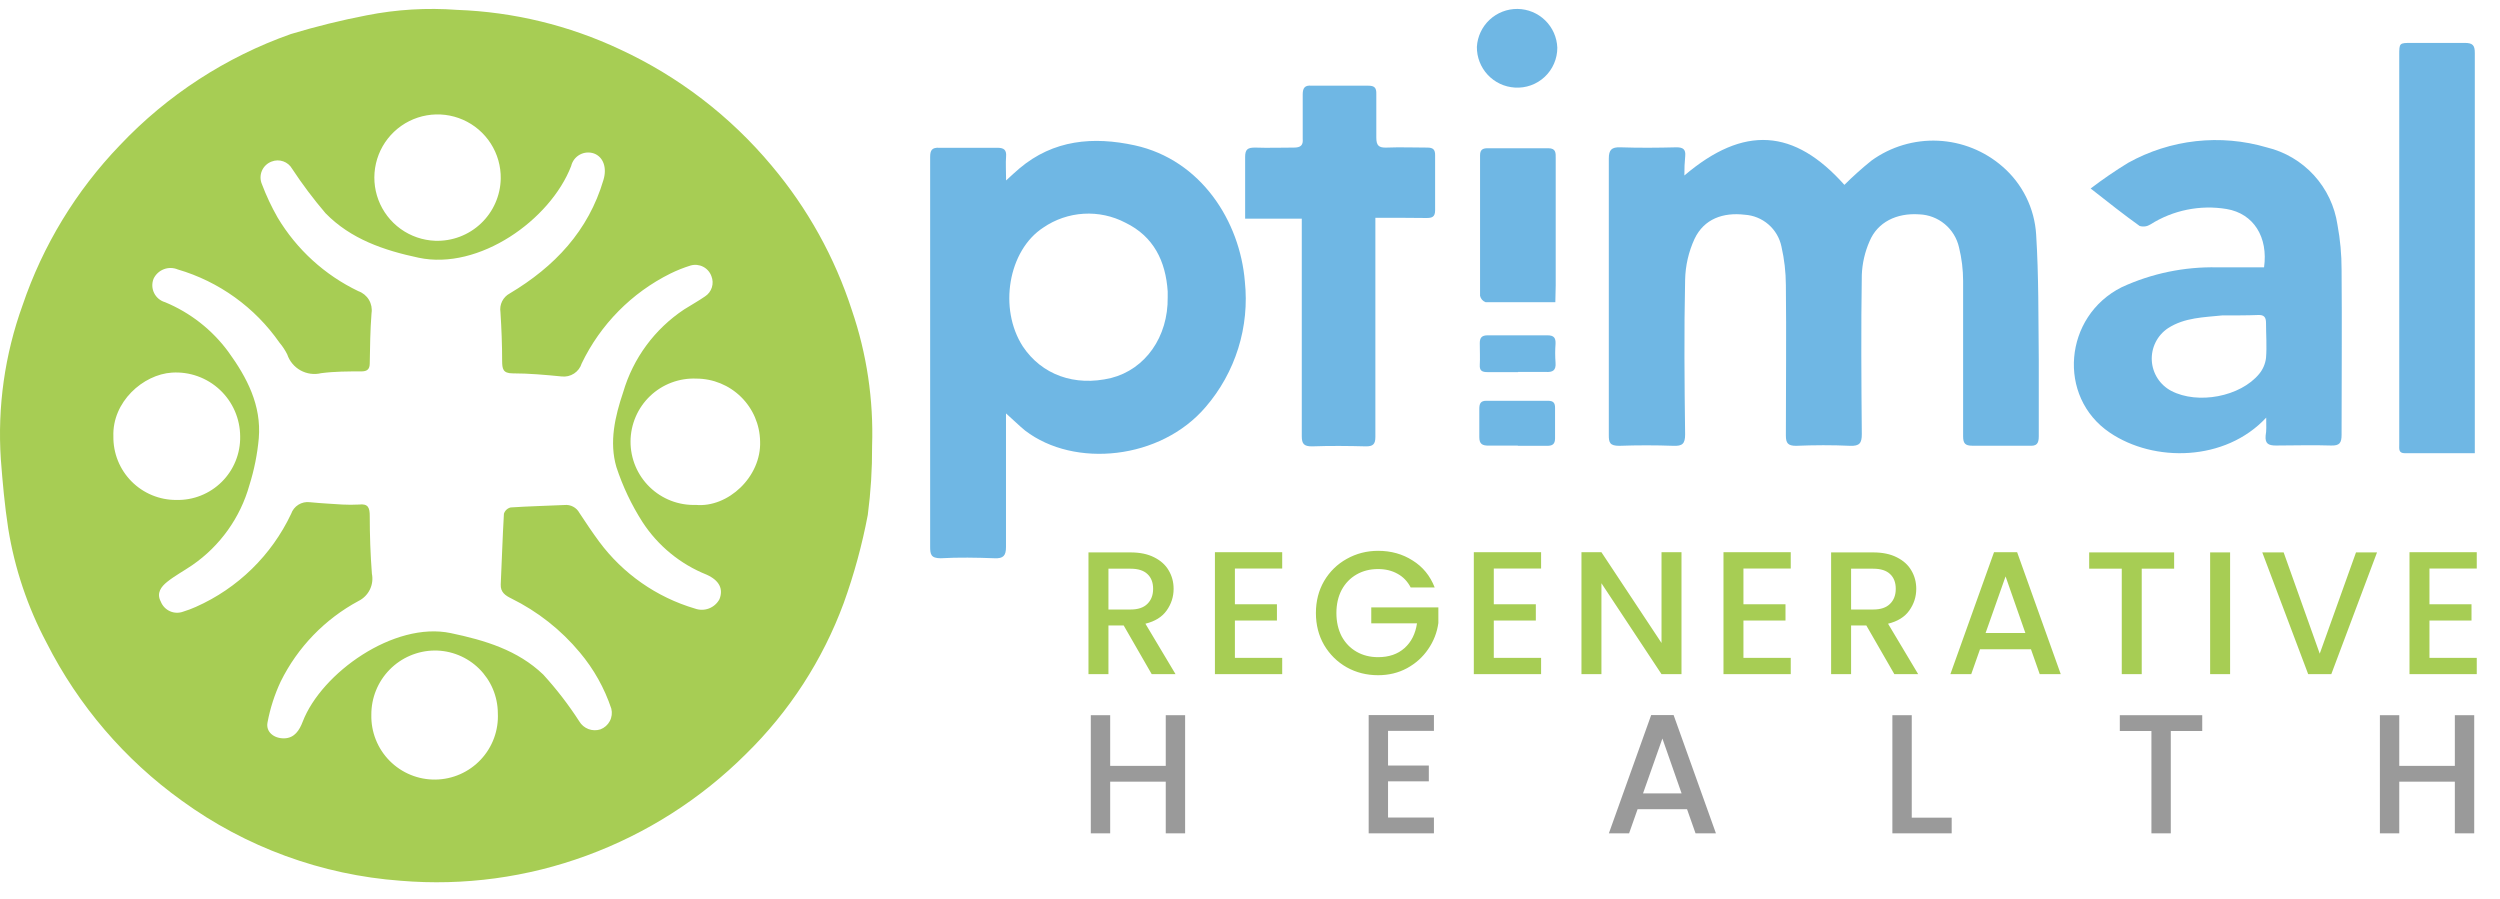 <?xml version="1.0" encoding="UTF-8"?>
<svg xmlns="http://www.w3.org/2000/svg" width="267" height="96" viewBox="0 0 267 96" fill="none">
  <path d="M93.139 47.635C93.153 50.096 92.999 52.555 92.679 54.995C92.073 58.195 91.214 61.341 90.109 64.405C87.866 70.49 84.296 76 79.659 80.535C74.842 85.333 69.042 89.031 62.659 91.375C56.315 93.711 49.536 94.629 42.799 94.065C34.357 93.448 26.256 90.483 19.409 85.505C13.318 81.126 8.369 75.347 4.979 68.655C2.952 64.841 1.567 60.719 0.879 56.455C0.499 53.995 0.279 51.525 0.089 49.045C-0.282 43.463 0.508 37.865 2.409 32.605C4.575 26.214 8.122 20.379 12.799 15.515C17.858 10.159 24.122 6.086 31.069 3.635C33.733 2.83 36.437 2.162 39.169 1.635C42.345 1.008 45.591 0.813 48.819 1.055C54.845 1.273 60.763 2.709 66.219 5.275C72.476 8.172 78.012 12.421 82.429 17.715C86.248 22.251 89.152 27.484 90.979 33.125C92.573 37.79 93.305 42.707 93.139 47.635ZM36.569 53.885C37.156 53.916 37.743 53.916 38.329 53.885C39.329 53.765 39.489 54.235 39.489 55.115C39.489 57.115 39.559 59.225 39.719 61.275C39.835 61.85 39.758 62.447 39.499 62.973C39.24 63.499 38.815 63.925 38.289 64.185C34.694 66.119 31.789 69.125 29.979 72.785C29.326 74.179 28.852 75.651 28.569 77.165C28.379 78.165 29.249 78.875 30.349 78.855C31.449 78.835 31.979 77.995 32.329 77.075C34.329 71.875 42.089 66.345 48.139 67.615C51.809 68.385 55.299 69.435 58.019 72.045C59.44 73.601 60.728 75.273 61.869 77.045C62.093 77.422 62.439 77.712 62.85 77.867C63.261 78.021 63.712 78.031 64.129 77.895C64.559 77.732 64.915 77.417 65.129 77.01C65.343 76.603 65.4 76.131 65.289 75.685C64.557 73.491 63.417 71.456 61.929 69.685C59.92 67.27 57.426 65.305 54.609 63.915C53.979 63.605 53.439 63.255 53.479 62.415C53.599 59.895 53.669 57.415 53.819 54.865C53.871 54.7 53.965 54.553 54.091 54.435C54.217 54.318 54.372 54.235 54.539 54.195C56.459 54.065 58.369 54.025 60.289 53.935C60.608 53.902 60.929 53.964 61.212 54.114C61.495 54.263 61.727 54.493 61.879 54.775C62.539 55.775 63.249 56.845 63.989 57.845C66.532 61.276 70.123 63.786 74.219 64.995C74.703 65.171 75.235 65.167 75.716 64.984C76.197 64.8 76.596 64.449 76.839 63.995C77.269 62.905 76.839 61.995 75.469 61.375C72.661 60.253 70.268 58.29 68.619 55.755C67.444 53.921 66.507 51.945 65.829 49.875C65.049 47.205 65.679 44.485 66.559 41.875C67.621 38.256 69.927 35.129 73.069 33.045C73.809 32.575 74.579 32.155 75.299 31.655C75.646 31.43 75.903 31.091 76.027 30.697C76.151 30.303 76.134 29.878 75.979 29.495C75.822 29.059 75.506 28.699 75.094 28.488C74.682 28.276 74.205 28.229 73.759 28.355C73.018 28.585 72.296 28.873 71.599 29.215C67.464 31.269 64.132 34.644 62.129 38.805C61.992 39.253 61.701 39.639 61.308 39.895C60.915 40.151 60.445 40.261 59.979 40.205C58.239 40.035 56.489 39.875 54.749 39.875C53.689 39.875 53.639 39.355 53.629 38.575C53.629 36.825 53.559 35.075 53.449 33.335C53.386 32.939 53.449 32.533 53.628 32.174C53.807 31.816 54.095 31.522 54.449 31.335C59.219 28.485 62.839 24.675 64.449 19.215C64.839 17.935 64.449 16.775 63.449 16.395C63.201 16.306 62.937 16.271 62.674 16.292C62.411 16.313 62.155 16.389 61.924 16.515C61.693 16.642 61.49 16.816 61.331 17.026C61.172 17.236 61.059 17.478 60.999 17.735C58.769 23.505 51.149 28.895 44.709 27.525C40.979 26.735 37.459 25.525 34.769 22.775C33.482 21.267 32.29 19.68 31.199 18.025C30.988 17.654 30.651 17.372 30.248 17.231C29.846 17.089 29.406 17.098 29.009 17.255C28.777 17.34 28.565 17.472 28.386 17.643C28.207 17.814 28.065 18.019 27.968 18.247C27.872 18.475 27.823 18.72 27.825 18.967C27.827 19.214 27.879 19.459 27.979 19.685C28.442 20.91 29 22.097 29.649 23.235C31.688 26.645 34.686 29.379 38.269 31.095C38.743 31.262 39.143 31.589 39.401 32.02C39.658 32.451 39.757 32.959 39.679 33.455C39.539 35.235 39.519 37.025 39.489 38.805C39.489 39.415 39.229 39.655 38.639 39.665C37.189 39.665 35.739 39.665 34.299 39.855C33.555 40.035 32.77 39.929 32.1 39.559C31.43 39.189 30.923 38.581 30.679 37.855C30.453 37.403 30.175 36.98 29.849 36.595C27.223 32.825 23.388 30.066 18.979 28.775C18.503 28.577 17.969 28.57 17.488 28.757C17.008 28.943 16.617 29.308 16.399 29.775C16.303 30.019 16.258 30.28 16.268 30.543C16.279 30.805 16.344 31.062 16.46 31.297C16.576 31.533 16.74 31.742 16.941 31.91C17.143 32.078 17.377 32.203 17.629 32.275C20.324 33.392 22.661 35.225 24.389 37.575C26.389 40.335 27.929 43.285 27.639 46.805C27.486 48.502 27.151 50.179 26.639 51.805C25.668 55.28 23.509 58.305 20.539 60.355C19.649 60.965 18.689 61.475 17.849 62.145C17.229 62.645 16.679 63.325 17.169 64.245C17.258 64.474 17.391 64.684 17.56 64.861C17.73 65.039 17.933 65.182 18.157 65.281C18.382 65.381 18.624 65.435 18.87 65.441C19.116 65.446 19.36 65.404 19.589 65.315C20.043 65.176 20.487 65.009 20.919 64.815C25.39 62.831 28.999 59.307 31.089 54.885C31.228 54.478 31.503 54.132 31.867 53.905C32.232 53.677 32.663 53.582 33.089 53.635C34.389 53.765 35.599 53.815 36.569 53.885ZM12.109 46.605C12.096 47.493 12.26 48.376 12.591 49.2C12.923 50.025 13.415 50.775 14.04 51.407C14.665 52.039 15.409 52.541 16.23 52.882C17.05 53.223 17.931 53.398 18.819 53.395C19.718 53.418 20.613 53.259 21.448 52.927C22.284 52.595 23.044 52.097 23.682 51.464C24.321 50.83 24.824 50.074 25.162 49.24C25.5 48.407 25.666 47.514 25.649 46.615C25.647 45.679 25.453 44.755 25.08 43.897C24.707 43.039 24.162 42.267 23.479 41.628C22.796 40.989 21.989 40.497 21.109 40.182C20.228 39.866 19.293 39.735 18.359 39.795C15.279 39.995 11.979 42.915 12.109 46.605ZM74.319 53.925C77.749 54.235 81.319 50.925 81.179 47.135C81.148 45.35 80.418 43.649 79.147 42.397C77.876 41.144 76.164 40.44 74.379 40.435C73.472 40.396 72.566 40.541 71.716 40.86C70.866 41.18 70.089 41.668 69.432 42.294C68.775 42.921 68.251 43.674 67.892 44.508C67.533 45.343 67.345 46.24 67.341 47.149C67.337 48.057 67.517 48.956 67.868 49.794C68.22 50.631 68.737 51.388 69.389 52.021C70.04 52.654 70.813 53.148 71.66 53.476C72.507 53.803 73.412 53.956 74.319 53.925ZM53.169 76.165C53.164 75.281 52.985 74.407 52.642 73.592C52.299 72.778 51.798 72.039 51.17 71.418C50.541 70.796 49.796 70.305 48.978 69.972C48.159 69.638 47.283 69.469 46.399 69.475C44.596 69.496 42.874 70.231 41.611 71.518C40.348 72.806 39.646 74.541 39.659 76.345C39.639 77.253 39.801 78.156 40.137 78.999C40.473 79.843 40.976 80.611 41.615 81.256C42.254 81.901 43.017 82.411 43.858 82.755C44.698 83.099 45.599 83.27 46.508 83.258C47.416 83.246 48.312 83.051 49.143 82.685C49.974 82.319 50.723 81.788 51.345 81.126C51.967 80.464 52.449 79.684 52.762 78.831C53.076 77.979 53.214 77.072 53.169 76.165ZM53.479 19.085C53.502 17.756 53.132 16.45 52.415 15.33C51.698 14.211 50.667 13.328 49.451 12.792C48.234 12.256 46.886 12.092 45.577 12.319C44.267 12.546 43.054 13.155 42.089 14.069C41.123 14.983 40.45 16.162 40.152 17.457C39.854 18.752 39.945 20.107 40.414 21.351C40.883 22.595 41.709 23.672 42.788 24.448C43.867 25.225 45.151 25.665 46.479 25.715C47.376 25.745 48.27 25.598 49.108 25.28C49.947 24.962 50.715 24.481 51.366 23.864C52.017 23.247 52.54 22.507 52.902 21.686C53.265 20.866 53.461 19.982 53.479 19.085Z" fill="#A7CD54"></path>
  <path d="M179.891 18.743C186.251 13.333 191.631 13.743 196.981 19.743C197.898 18.83 198.863 17.965 199.871 17.153C201.933 15.662 204.44 14.913 206.983 15.029C209.525 15.146 211.953 16.12 213.871 17.793C214.923 18.702 215.783 19.813 216.399 21.06C217.016 22.307 217.377 23.665 217.461 25.053C217.741 29.493 217.691 33.953 217.741 38.403C217.741 41.133 217.741 43.873 217.741 46.603C217.741 47.393 217.501 47.653 216.741 47.603C214.741 47.603 212.681 47.603 210.661 47.603C209.891 47.603 209.661 47.363 209.661 46.603C209.661 41.073 209.661 35.533 209.661 30.003C209.659 28.793 209.512 27.587 209.221 26.413C209.001 25.441 208.466 24.569 207.699 23.932C206.932 23.295 205.977 22.93 204.981 22.893C202.561 22.723 200.521 23.723 199.671 25.763C199.17 26.9 198.888 28.121 198.841 29.363C198.751 35.033 198.791 40.703 198.841 46.363C198.841 47.313 198.611 47.653 197.591 47.613C195.671 47.523 193.741 47.533 191.821 47.613C190.951 47.613 190.731 47.323 190.731 46.513C190.731 41.153 190.791 35.803 190.731 30.443C190.725 29.063 190.567 27.688 190.261 26.343C190.071 25.422 189.584 24.588 188.873 23.972C188.163 23.356 187.27 22.991 186.331 22.933C184.041 22.663 181.991 23.363 180.971 25.523C180.341 26.895 180.001 28.383 179.971 29.893C179.851 35.393 179.901 40.893 179.971 46.393C179.971 47.393 179.681 47.653 178.711 47.613C176.791 47.543 174.861 47.543 172.941 47.613C171.941 47.613 171.811 47.283 171.821 46.443C171.821 39.033 171.821 31.623 171.821 24.203C171.821 21.783 171.821 19.353 171.821 16.933C171.821 16.003 172.121 15.703 173.051 15.733C175.051 15.803 177.051 15.783 179.051 15.733C179.751 15.733 180.051 15.953 179.981 16.673C179.911 17.393 179.891 17.933 179.891 18.743Z" fill="#6FB7E4"></path>
  <path d="M107.44 44.152V48.842C107.44 52.032 107.44 55.232 107.44 58.422C107.44 59.342 107.16 59.662 106.22 59.622C104.31 59.552 102.38 59.512 100.47 59.622C99.41 59.622 99.34 59.192 99.34 58.372C99.34 46.232 99.34 34.089 99.34 21.942C99.34 20.222 99.34 18.502 99.34 16.782C99.34 16.062 99.51 15.732 100.34 15.782C102.4 15.782 104.46 15.782 106.51 15.782C107.2 15.782 107.51 15.992 107.45 16.712C107.39 17.432 107.45 18.242 107.45 19.272C108.06 18.722 108.45 18.342 108.87 17.992C112.52 14.912 116.77 14.562 121.19 15.522C128.3 17.082 132.43 23.662 132.95 30.062C133.205 32.465 132.965 34.895 132.244 37.201C131.523 39.508 130.338 41.642 128.76 43.472C123.96 49.102 114.76 50.022 109.49 45.992C108.86 45.482 108.29 44.902 107.44 44.152ZM124.71 31.742C124.71 31.542 124.71 31.332 124.71 31.132C124.5 27.882 123.2 25.242 120.19 23.782C118.82 23.066 117.281 22.736 115.738 22.828C114.195 22.919 112.705 23.429 111.43 24.302C107.67 26.742 106.63 32.972 109.24 37.002C111.24 40.002 114.74 41.312 118.66 40.372C122.33 39.442 124.77 35.972 124.71 31.742Z" fill="#6FB7E4"></path>
  <path d="M242.031 44.602C237.651 49.312 230.031 49.402 225.321 46.202C219.671 42.382 220.411 33.772 226.601 30.672C229.795 29.2 233.284 28.475 236.801 28.552C238.481 28.552 240.171 28.552 241.801 28.552C242.251 25.352 240.711 22.812 237.801 22.322C234.977 21.854 232.079 22.441 229.661 23.972C229.492 24.08 229.302 24.151 229.103 24.178C228.905 24.206 228.702 24.19 228.511 24.132C226.821 22.922 225.191 21.632 223.281 20.132C224.566 19.151 225.901 18.236 227.281 17.392C229.516 16.147 231.977 15.36 234.519 15.077C237.062 14.794 239.636 15.02 242.091 15.742C244.029 16.209 245.784 17.245 247.129 18.717C248.474 20.189 249.349 22.03 249.641 24.002C249.937 25.588 250.085 27.199 250.081 28.812C250.131 34.682 250.081 40.552 250.081 46.422C250.081 47.292 249.881 47.612 248.951 47.582C247.001 47.512 245.041 47.582 243.081 47.582C242.261 47.582 241.891 47.382 241.971 46.512C242.071 45.992 242.031 45.432 242.031 44.602ZM239.201 33.682C238.601 33.682 237.981 33.682 237.381 33.682C235.381 33.892 233.321 33.902 231.541 35.052C230.978 35.428 230.522 35.944 230.219 36.55C229.916 37.155 229.776 37.829 229.812 38.505C229.848 39.181 230.06 39.836 230.426 40.405C230.792 40.974 231.3 41.439 231.901 41.752C234.731 43.222 239.271 42.372 241.281 39.932C241.682 39.447 241.935 38.857 242.011 38.232C242.111 36.992 242.011 35.742 242.011 34.492C242.011 33.882 241.801 33.622 241.201 33.642C240.601 33.662 239.881 33.682 239.201 33.682Z" fill="#6FB7E4"></path>
  <path d="M146.89 23.262V39.392C146.89 41.812 146.89 44.242 146.89 46.672C146.89 47.462 146.61 47.672 145.89 47.672C143.97 47.622 142.05 47.602 140.12 47.672C139.27 47.672 139.03 47.412 139.03 46.582C139.03 39.472 139.03 32.362 139.03 25.252V23.352H132.98V20.502C132.98 19.252 132.98 18.002 132.98 16.762C132.98 15.932 133.27 15.762 134.04 15.762C135.42 15.812 136.81 15.762 138.19 15.762C138.91 15.762 139.19 15.512 139.13 14.832C139.13 13.252 139.13 11.662 139.13 10.082C139.13 9.382 139.37 9.082 140.07 9.152C142.07 9.152 144.07 9.152 146.14 9.152C146.8 9.152 147.01 9.382 146.99 10.042C146.99 11.592 146.99 13.142 146.99 14.692C146.99 15.552 147.26 15.792 148.09 15.762C149.54 15.702 150.99 15.762 152.44 15.762C153.05 15.762 153.28 15.972 153.27 16.592C153.27 18.542 153.27 20.502 153.27 22.462C153.27 23.182 152.93 23.282 152.34 23.282C150.48 23.252 148.73 23.262 146.89 23.262Z" fill="#6FB7E4"></path>
  <path d="M264.289 48.403H256.829C256.139 48.403 256.239 47.913 256.239 47.483C256.239 41.922 256.239 36.359 256.239 30.793V5.913C256.239 4.583 256.239 4.583 257.559 4.583C259.449 4.583 261.339 4.583 263.229 4.583C264.079 4.583 264.319 4.833 264.309 5.673C264.309 14.339 264.309 22.976 264.309 31.582V48.403H264.289Z" fill="#6FB7E4"></path>
  <path d="M166.11 32.273C163.52 32.273 161.11 32.273 158.66 32.273C158.512 32.218 158.381 32.128 158.278 32.009C158.174 31.89 158.103 31.747 158.07 31.593C158.07 26.593 158.07 21.593 158.07 16.593C158.07 16.003 158.34 15.832 158.87 15.832C161.03 15.832 163.19 15.832 165.36 15.832C166.2 15.832 166.15 16.363 166.15 16.913C166.15 21.433 166.15 25.953 166.15 30.473L166.11 32.273Z" fill="#6FB7E4"></path>
  <path d="M166.321 5.102C166.321 5.685 166.201 6.262 165.969 6.797C165.737 7.332 165.398 7.813 164.972 8.212C164.546 8.61 164.044 8.917 163.495 9.113C162.946 9.309 162.362 9.391 161.781 9.352C160.676 9.286 159.64 8.797 158.886 7.987C158.132 7.177 157.718 6.109 157.731 5.002C157.795 3.899 158.283 2.862 159.091 2.108C159.9 1.354 160.968 0.941 162.073 0.954C163.179 0.967 164.237 1.405 165.028 2.178C165.819 2.95 166.282 3.998 166.321 5.102Z" fill="#6FB7E4"></path>
  <path d="M162.12 47.593C161.12 47.593 160.03 47.593 158.99 47.593C158.31 47.593 157.99 47.423 157.99 46.683C157.99 45.683 157.99 44.683 157.99 43.683C157.99 43.123 158.11 42.793 158.77 42.803C160.95 42.803 163.14 42.803 165.32 42.803C165.91 42.803 166.09 43.043 166.08 43.583C166.08 44.663 166.08 45.733 166.08 46.813C166.08 47.443 165.79 47.623 165.21 47.613C164.21 47.613 163.12 47.613 162.08 47.613L162.12 47.593Z" fill="#6FB7E4"></path>
  <path d="M162.131 39.742C161.051 39.742 159.971 39.742 158.891 39.742C158.311 39.742 158.001 39.622 158.041 38.962C158.081 38.302 158.041 37.412 158.041 36.642C158.041 36.042 158.281 35.812 158.891 35.812C161.021 35.812 163.151 35.812 165.271 35.812C165.961 35.812 166.161 36.092 166.131 36.722C166.081 37.388 166.081 38.056 166.131 38.722C166.201 39.572 165.831 39.772 165.061 39.722C164.061 39.722 163.061 39.722 162.131 39.722V39.742Z" fill="#6FB7E4"></path>
  <path d="M123.003 72L120.01 66.799H118.382V72H116.249V58.997H120.739C121.737 58.997 122.579 59.171 123.265 59.521C123.964 59.87 124.481 60.338 124.818 60.924C125.167 61.51 125.342 62.165 125.342 62.888C125.342 63.737 125.092 64.51 124.593 65.208C124.107 65.894 123.352 66.362 122.33 66.612L125.548 72H123.003ZM118.382 65.096H120.739C121.538 65.096 122.136 64.897 122.535 64.497C122.947 64.098 123.153 63.562 123.153 62.888C123.153 62.215 122.953 61.691 122.554 61.317C122.155 60.93 121.55 60.737 120.739 60.737H118.382V65.096ZM131.887 60.718V64.535H136.377V66.275H131.887V70.26H136.939V72H129.754V58.978H136.939V60.718H131.887ZM150.661 62.739C150.324 62.09 149.856 61.604 149.257 61.279C148.659 60.943 147.966 60.774 147.181 60.774C146.32 60.774 145.553 60.968 144.879 61.354C144.206 61.741 143.676 62.29 143.289 63.001C142.915 63.712 142.728 64.535 142.728 65.47C142.728 66.406 142.915 67.235 143.289 67.959C143.676 68.67 144.206 69.219 144.879 69.605C145.553 69.992 146.32 70.185 147.181 70.185C148.341 70.185 149.282 69.861 150.006 69.212C150.729 68.564 151.172 67.684 151.334 66.574H146.451V64.872H153.617V66.537C153.479 67.547 153.118 68.476 152.532 69.325C151.958 70.173 151.203 70.853 150.268 71.364C149.345 71.863 148.316 72.112 147.181 72.112C145.958 72.112 144.842 71.832 143.832 71.27C142.821 70.697 142.017 69.904 141.418 68.894C140.832 67.884 140.539 66.743 140.539 65.47C140.539 64.198 140.832 63.057 141.418 62.047C142.017 61.036 142.821 60.25 143.832 59.689C144.854 59.115 145.971 58.828 147.181 58.828C148.565 58.828 149.794 59.171 150.866 59.858C151.952 60.531 152.737 61.491 153.224 62.739H150.661ZM159.537 60.718V64.535H164.027V66.275H159.537V70.26H164.589V72H157.404V58.978H164.589V60.718H159.537ZM179.583 72H177.45L171.033 62.29V72H168.9V58.978H171.033L177.45 68.67V58.978H179.583V72ZM186.2 60.718V64.535H190.691V66.275H186.2V70.26H191.252V72H184.068V58.978H191.252V60.718H186.2ZM202.317 72L199.324 66.799H197.696V72H195.563V58.997H200.053C201.051 58.997 201.893 59.171 202.579 59.521C203.278 59.87 203.795 60.338 204.132 60.924C204.481 61.51 204.656 62.165 204.656 62.888C204.656 63.737 204.406 64.51 203.908 65.208C203.421 65.894 202.666 66.362 201.644 66.612L204.862 72H202.317ZM197.696 65.096H200.053C200.852 65.096 201.45 64.897 201.849 64.497C202.261 64.098 202.467 63.562 202.467 62.888C202.467 62.215 202.267 61.691 201.868 61.317C201.469 60.93 200.864 60.737 200.053 60.737H197.696V65.096ZM216.908 69.343H211.463L210.528 72H208.301L212.96 58.978H215.43L220.088 72H217.843L216.908 69.343ZM216.309 67.603L214.195 61.56L212.062 67.603H216.309ZM232.198 58.997V60.737H228.737V72H226.604V60.737H223.124V58.997H232.198ZM238.175 58.997V72H236.042V58.997H238.175ZM253.866 58.997L248.983 72H246.514L241.612 58.997H243.894L247.748 69.811L251.621 58.997H253.866ZM259.467 60.718V64.535H263.957V66.275H259.467V70.26H264.518V72H257.334V58.978H264.518V60.718H259.467Z" fill="#A7CD54"></path>
  <path d="M126.571 76.386V89H124.502V83.483H118.567V89H116.498V76.386H118.567V81.795H124.502V76.386H126.571ZM148.243 78.056V81.758H152.599V83.446H148.243V87.312H153.144V89H146.174V76.368H153.144V78.056H148.243ZM180.176 86.423H174.894L173.987 89H171.827L176.346 76.368H178.742L183.261 89H181.083L180.176 86.423ZM179.595 84.735L177.544 78.873L175.475 84.735H179.595ZM204.175 87.33H208.44V89H202.106V76.386H204.175V87.33ZM235.199 76.386V78.074H231.841V89H229.772V78.074H226.396V76.386H235.199ZM264.246 76.386V89H262.177V83.483H256.242V89H254.173V76.386H256.242V81.795H262.177V76.386H264.246Z" fill="#9A9A9A"></path>
</svg>
